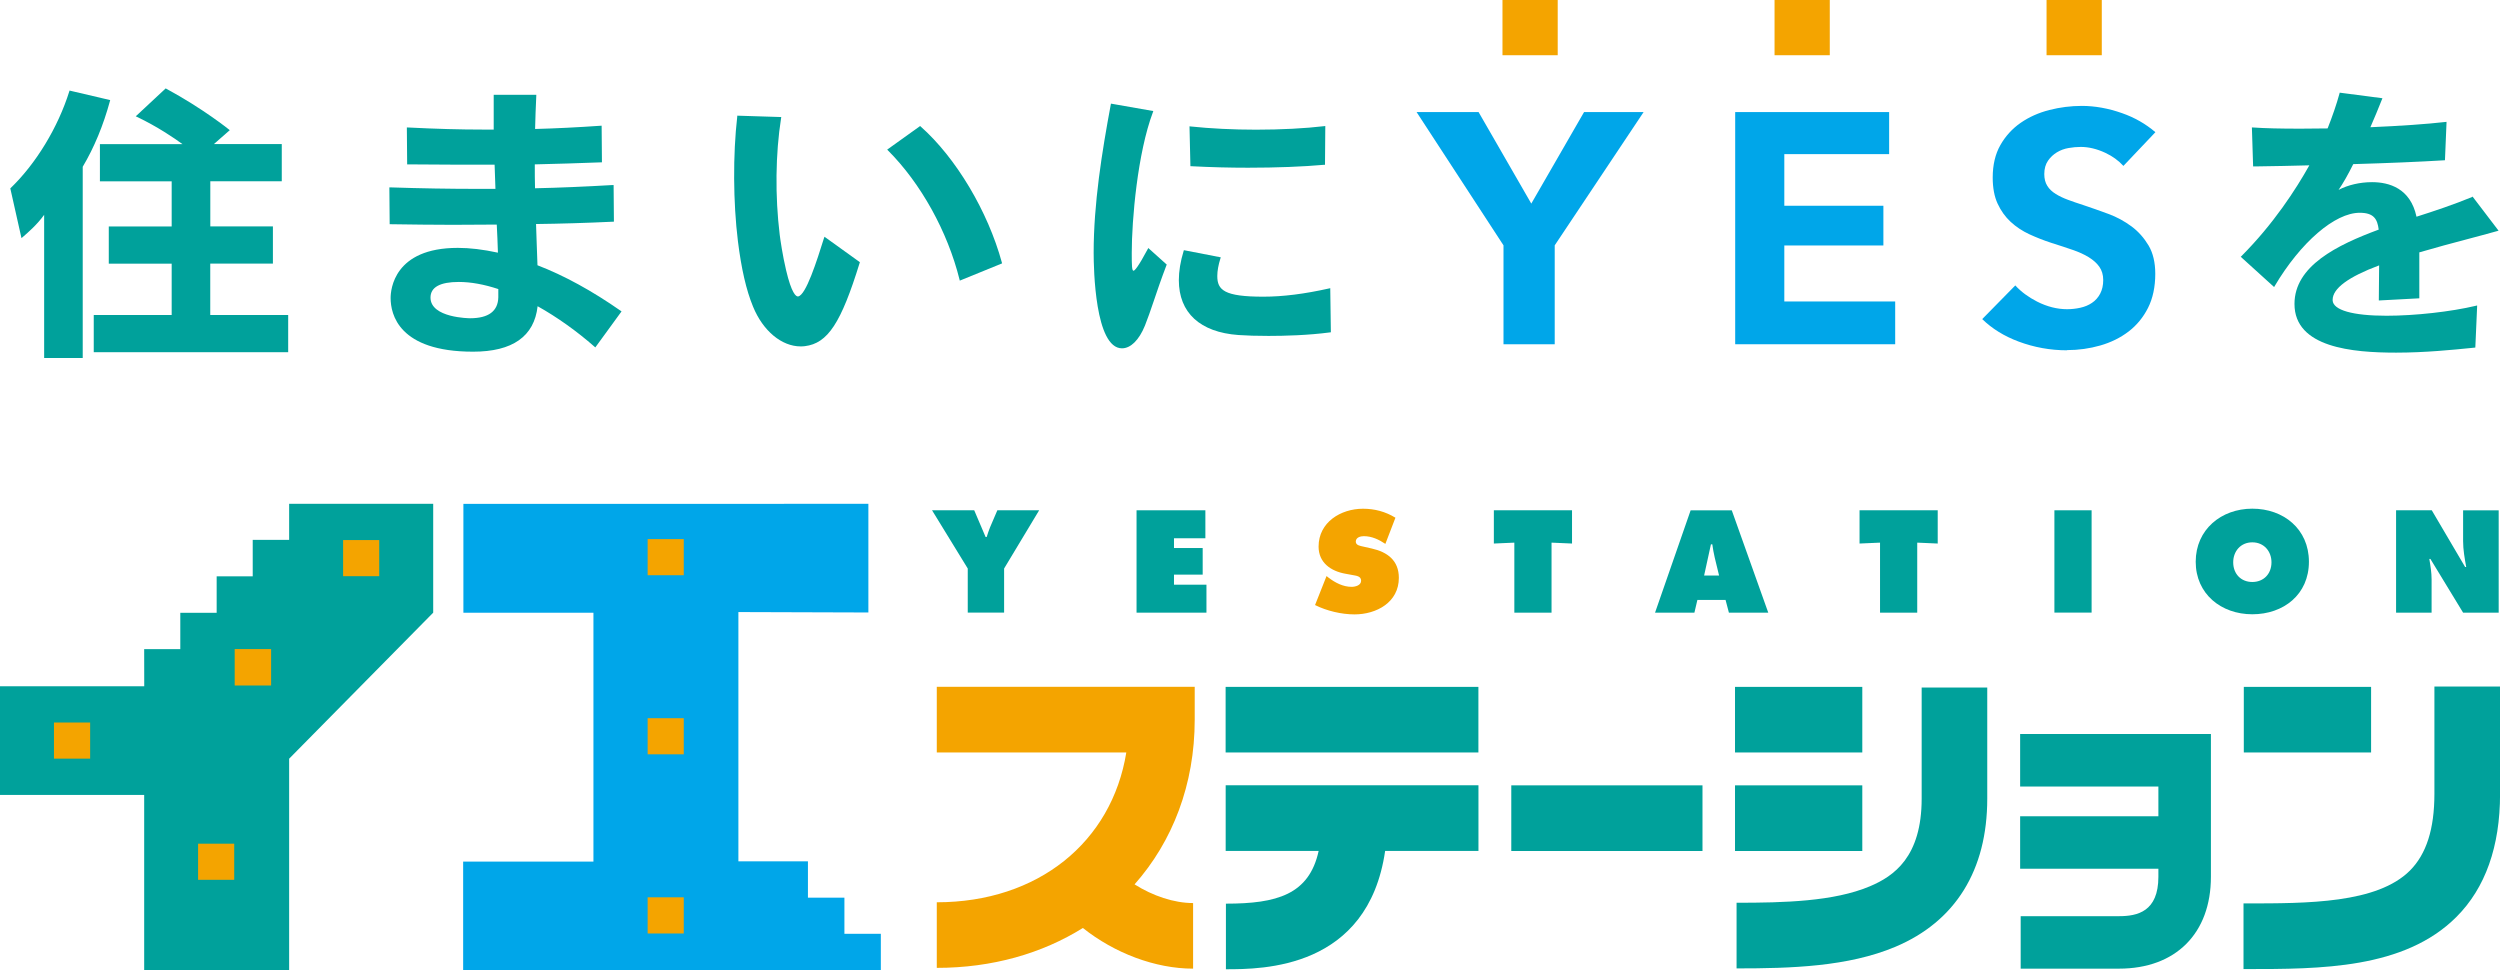 <?xml version="1.0" encoding="UTF-8"?><svg id="_レイヤー_1" xmlns="http://www.w3.org/2000/svg" viewBox="0 0 417.36 161.98"><defs><style>.cls-1{fill:#00a19b;}.cls-2{fill:#00a6e9;}.cls-3{fill:#f4a400;}</style></defs><polygon class="cls-1" points="48.27 126.66 48.27 161.98 24.07 161.98 24.07 132.71 0 132.71 0 114.57 24.08 114.57 24.07 108.37 30.1 108.37 30.1 102.3 36.17 102.3 36.17 96.21 42.19 96.21 42.19 90.13 48.27 90.13 48.27 84.11 72.32 84.11 72.32 102.28 48.27 126.66"/><rect class="cls-3" x="57.28" y="90.16" width="6.03" height="6.03"/><rect class="cls-3" x="9.01" y="120.62" width="6.04" height="6.03"/><rect class="cls-3" x="33.07" y="140.85" width="6.03" height="6.03"/><rect class="cls-3" x="39.18" y="108.36" width="6.08" height="6.08"/><polygon class="cls-2" points="123.27 143.79 123.27 102.18 144.97 102.25 144.97 84.11 77.36 84.12 77.36 102.29 99.07 102.29 99.07 143.84 77.32 143.84 77.32 161.98 147.05 161.97 147.05 155.89 140.97 155.89 140.97 149.86 134.88 149.86 134.88 143.79 123.27 143.79"/><rect class="cls-3" x="108.12" y="119.9" width="6.03" height="6.03"/><rect class="cls-3" x="108.12" y="90" width="6.03" height="6.03"/><rect class="cls-3" x="108.12" y="149.8" width="6.03" height="6.04"/><path class="cls-1" d="M162.64,85.19l1.9,4.46h.18c.18-.54.34-1.09.56-1.61l1.22-2.85h6.98l-5.85,9.72v7.36h-6.07v-7.36l-5.96-9.72h7.03Z"/><polygon class="cls-1" points="189.74 85.19 201.23 85.19 201.23 89.86 195.99 89.86 195.99 91.49 200.78 91.49 200.78 95.93 195.99 95.93 195.99 97.61 201.41 97.61 201.41 102.28 189.74 102.28 189.74 85.19"/><path class="cls-3" d="M221.45,96.16l.31.25c1.12.86,2.45,1.56,3.88,1.56.61,0,1.59-.24,1.59-1.02s-.82-.83-1.38-.94l-1.25-.23c-2.42-.43-4.47-1.85-4.47-4.53,0-4.06,3.7-6.32,7.42-6.32,1.94,0,3.74.48,5.41,1.5l-1.68,4.37c-1.07-.72-2.27-1.29-3.6-1.29-.54,0-1.34.2-1.34.91,0,.63.77.72,1.25.83l1.41.32c2.63.59,4.53,2,4.53,4.9,0,4.08-3.72,6.1-7.41,6.1-2.16,0-4.65-.59-6.58-1.56l1.91-4.82Z"/><polygon class="cls-1" points="249.39 85.19 262.44 85.19 262.44 90.74 259.02 90.59 259.02 102.28 252.81 102.28 252.81 90.59 249.39 90.74 249.39 85.19"/><path class="cls-1" d="M284.49,96.09l1.14-5.22h.23c.11.73.22,1.48.4,2.2l.73,3.01h-2.49ZM283.38,100.15h4.69l.56,2.13h6.57l-6.09-17.08h-6.87l-5.94,17.08h6.57l.5-2.13Z"/><polygon class="cls-1" points="310.44 85.19 323.49 85.19 323.49 90.74 320.07 90.59 320.07 102.28 313.86 102.28 313.86 90.59 310.44 90.74 310.44 85.19"/><rect class="cls-1" x="342.97" y="85.19" width="6.21" height="17.08"/><path class="cls-1" d="M376.01,90.54c1.97,0,3.2,1.52,3.2,3.33,0,1.95-1.32,3.29-3.2,3.29s-3.19-1.34-3.19-3.29c0-1.81,1.22-3.33,3.19-3.33M376.01,84.92c-5.19,0-9.45,3.49-9.45,8.86s4.24,8.77,9.45,8.77,9.45-3.29,9.45-8.77-4.26-8.86-9.45-8.86"/><path class="cls-1" d="M400.01,85.19h5.96l5.57,9.47h.18c-.26-1.43-.52-2.89-.52-4.34v-5.12h5.94v17.08h-5.94l-5.46-8.97h-.18c.2,1.18.38,2.29.38,3.42v5.55h-5.93v-17.08Z"/><path class="cls-3" d="M156.39,114.67v10.95h31.64c-2.42,14.96-14.73,25.01-31.64,25.01v10.95c9.27,0,17.59-2.41,24.39-6.66,5.26,4.19,12.07,6.79,18.4,6.79v-10.95c-3.17,0-6.74-1.2-9.77-3.12,6.34-7.16,10.04-16.65,10.04-27.5v-5.48h-43.06Z"/><rect class="cls-1" x="204.61" y="114.67" width="42.2" height="10.95"/><rect class="cls-1" x="289.65" y="114.67" width="21.25" height="10.95"/><path class="cls-1" d="M204.61,142.06h15.53c-1.59,7.29-6.98,8.8-15.48,8.8v10.95c6.05,0,23.71,0,26.58-19.75h15.58v-10.96h-42.2v10.96Z"/><rect class="cls-1" x="252.3" y="131.11" width="31.92" height="10.96"/><rect class="cls-1" x="289.65" y="131.11" width="21.25" height="10.96"/><path class="cls-1" d="M320.81,133.32c0,9.75-4.63,12.95-8.66,14.65-6.01,2.53-14.28,2.74-22.24,2.74v10.96c9.08,0,18.6-.28,26.49-3.6,10.05-4.23,15.36-12.79,15.36-24.74v-18.55h-10.95v18.55Z"/><rect class="cls-1" x="374.59" y="114.67" width="21.25" height="10.95"/><path class="cls-1" d="M406.41,114.61v17.92c0,5.87-1.34,10.05-4.08,12.8-5.5,5.5-17.11,5.49-27.35,5.49h-.44v10.96h.44c12.37,0,26.4,0,35.1-8.7,4.84-4.84,7.29-11.76,7.29-20.55v-17.92h-10.95Z"/><path class="cls-1" d="M337.25,122.54v8.77h23.08v4.96h-23.08v8.76h23.08v1.34c0,5.83-3.51,6.58-6.57,6.58h-16.42v8.76h16.42c9.46,0,15.34-5.88,15.34-15.34v-23.83h-31.84Z"/><path class="cls-1" d="M35.11,44.01h10.45v-6.21h-10.45v-7.54h11.93v-6.21h-11.33l2.65-2.32-.14-.11s-4.33-3.5-10.47-6.81l-.09-.05-4.84,4.51-.16.15.2.09c3.41,1.62,6.25,3.56,7.6,4.55h-13.78v6.21h11.98v7.54h-10.5v6.21h10.5v8.57h-13.01v6.21h32.46v-6.21h-13.01v-8.57Z"/><path class="cls-1" d="M18.4,16.71l-6.79-1.59-.04.13c-1.89,6.03-5.55,12.06-9.79,16.14l-.06.06,1.81,8.06.06.24.19-.16c.92-.8,2.43-2.1,3.59-3.73v23.91h6.44v-31.93c1.91-3.21,3.44-6.91,4.55-10.99l.04-.15Z"/><path class="cls-1" d="M89.73,44.3c-.05-1.17-.09-2.39-.13-3.63-.03-1.07-.07-2.16-.11-3.27,4.08-.05,8.41-.18,12.86-.39h.14s-.05-5.96-.05-5.96v-.16s-.16,0-.16,0c-4.67.27-8.91.45-12.96.54-.04-1.29-.04-2.6-.04-3.99,3.52-.09,7.49-.19,11.07-.34h.14s-.05-5.96-.05-5.96v-.16s-.16.01-.16.01c-3.92.27-7.5.45-10.95.54.05-1.79.1-3.64.2-5.55v-.16s-7.11,0-7.11,0v5.81h-1.8c-3.78,0-7.77-.11-12.54-.35h-.16s.05,6.01.05,6.01v.15s.15,0,.15,0c4.61.05,9.61.05,14.45.05.05,1.42.09,2.75.14,4.04h-2.97c-4.6,0-9.51-.08-14.59-.25h-.15s.05,6.01.05,6.01v.14s.15,0,.15,0c3.66.05,6.96.1,10.34.1,1.26,0,2.51-.01,3.77-.02,1.21-.01,2.42-.02,3.62-.02.09,1.61.14,3.12.19,4.59v.1c-2.49-.54-4.69-.8-6.7-.8-10.67,0-11.21,6.98-11.21,8.37,0,2.7,1.34,8.96,13.77,8.96,6.58,0,10.21-2.55,10.77-7.59,3.27,1.83,6.55,4.17,9.51,6.77l.12.11,4.29-5.89.09-.12-.12-.09c-4.81-3.36-9.49-5.92-13.92-7.62ZM83.19,48.26v1.37c-.05,2.32-1.64,3.5-4.71,3.5-.07,0-6.61-.04-6.61-3.45,0-1.73,1.59-2.61,4.72-2.61,2,0,4.22.4,6.61,1.19Z"/><path class="cls-1" d="M153.7,21.12l-.09-.08-5.5,3.94.12.12c5.5,5.5,9.97,13.56,11.96,21.58l.04.17,6.94-2.83.12-.05-.03-.13c-2.34-8.57-7.66-17.49-13.56-22.72Z"/><path class="cls-1" d="M137.57,39.72c-1.2,3.83-3.03,9.61-4.34,9.77-.01,0-.02,0-.03,0-.31,0-1.05-.48-1.97-4.4-.58-2.44-.96-5.08-1.06-5.89-.79-6.44-.71-13.54.23-19.49l.03-.17-7.35-.23v.14c-.73,6.35-.69,14.33.11,20.81.57,4.6,1.39,8.18,2.53,10.94,1.66,4.06,4.79,6.63,7.94,6.63.23,0,.47-.01.7-.04,3.83-.47,6.05-3.85,9.16-13.92l.03-.1-5.91-4.25-.06.19Z"/><path class="cls-1" d="M222.08,48.11l-.18.04c-4.14.93-7.74,1.38-11,1.38-6.53,0-7.68-1.11-7.68-3.45,0-.86.18-1.85.53-2.96l.05-.16-6.03-1.17-.13-.02-.04.13c-.53,1.73-.8,3.37-.8,4.87,0,5.44,3.53,8.69,9.94,9.16,1.37.1,3.07.15,5.04.15,2.64,0,6.56-.1,10.27-.59l.13-.02-.1-7.18v-.18Z"/><path class="cls-1" d="M191.7,41.41l-.09.17c-1.6,2.99-2.18,3.62-2.38,3.62-.27,0-.29-.92-.29-3,0-5.46.96-16.66,3.54-23.49l.06-.17-7.07-1.24-.03.14c-1.49,8.01-2.86,16.56-2.86,24.75,0,2.67.23,15.96,4.73,15.96,1.45,0,2.85-1.38,3.83-3.79.49-1.22.94-2.54,1.46-4.07.58-1.72,1.24-3.67,2.14-6.03l.04-.09-2.93-2.63-.14-.13Z"/><path class="cls-1" d="M198.74,27.75h.14c3.26.17,6.45.25,9.47.25,4.74,0,9.14-.17,12.72-.49h.13s.05-6.3.05-6.3v-.17l-.17.02c-3.19.38-7.24.59-11.41.59-3.75,0-7.63-.19-10.92-.54l-.17-.02.15,6.52v.14Z"/><path class="cls-1" d="M412.7,32.89c-3.03,1.25-6.38,2.37-9.28,3.29-1.01-4.76-4.59-5.77-7.42-5.77-2.03,0-4.02.47-5.59,1.29.75-1.09,1.59-2.56,2.45-4.3,5.91-.17,10.88-.38,15.18-.64h.13s.26-6.25.26-6.25v-.17s-.17.02-.17.02c-3.15.36-7.48.66-12.54.88.64-1.45,1.29-3.02,1.94-4.66l.07-.18-7.13-.93-.03.12c-.47,1.74-1.2,3.87-1.99,5.85-.78,0-1.54.01-2.29.02-.76.01-1.5.02-2.24.02-3.35,0-5.95-.06-7.95-.2h-.16s.2,6.36.2,6.36v.14s.59,0,.59,0c2.94-.05,5.98-.09,8.8-.18-2.23,3.99-5.98,9.79-11.34,15.16l-.11.11,5.57,5.05.09-.16c4.34-7.32,10.05-12.24,14.2-12.24,2.34,0,2.95,1.03,3.17,2.81-6.97,2.58-14.06,6.07-14.06,12.41,0,7.29,9.68,8.13,16.96,8.13,4.82,0,9.47-.47,12.55-.78l.68-.07.3-6.83v-.2s-.18.05-.18.05c-4.19,1-10.2,1.67-14.94,1.67-5.64,0-8.92-.94-9-2.56v-.1c0-1.89,2.61-3.82,7.76-5.75,0,.71-.01,1.48-.02,2.3-.01,1.05-.03,2.18-.03,3.4v.16l6.76-.36v-7.67c2.68-.79,5.46-1.53,7.92-2.18,1.84-.49,3.58-.95,5.1-1.38l.21-.06-4.33-5.68-.11.04Z"/><polygon class="cls-2" points="251 57.47 251 40.96 236.49 18.71 246.84 18.71 255.64 33.99 264.45 18.71 274.39 18.71 259.55 40.96 259.55 57.47 251 57.47"/><polygon class="cls-2" points="289.68 57.47 289.68 18.71 315.38 18.71 315.38 25.73 297.88 25.73 297.88 34.35 314.42 34.35 314.42 40.98 297.88 40.98 297.88 50.33 316.39 50.33 316.39 57.47 289.68 57.47"/><path class="cls-2" d="M345.07,58.48c-2.77,0-5.49-.49-8.08-1.46-2.39-.89-4.43-2.15-6.07-3.75l5.52-5.62c.97,1.06,2.19,1.96,3.64,2.7,1.66.84,3.34,1.27,5,1.27.75,0,1.49-.08,2.2-.24.74-.16,1.39-.43,1.95-.81.58-.38,1.04-.9,1.38-1.54.34-.64.51-1.41.51-2.28s-.22-1.61-.66-2.23c-.41-.58-1-1.11-1.76-1.58-.73-.45-1.64-.87-2.7-1.23-1.03-.36-2.21-.74-3.53-1.16-1.24-.4-2.48-.89-3.68-1.44-1.16-.54-2.21-1.23-3.12-2.07-.9-.83-1.63-1.85-2.18-3.04-.55-1.18-.82-2.65-.82-4.36,0-2.11.43-3.93,1.28-5.42.85-1.5,1.99-2.74,3.38-3.71,1.4-.97,3.01-1.69,4.78-2.14,1.78-.46,3.61-.69,5.44-.69,2.18,0,4.44.41,6.71,1.21,2.09.73,3.96,1.8,5.57,3.18l-5.34,5.63c-.82-.9-1.83-1.63-3.03-2.19-1.4-.65-2.77-.98-4.08-.98-.66,0-1.35.06-2.03.18-.72.12-1.38.37-1.96.72-.59.36-1.09.82-1.48,1.39-.42.6-.63,1.35-.63,2.25,0,.77.17,1.44.51,1.97.32.52.8.97,1.41,1.35.57.35,1.25.68,2.04.97.76.28,1.61.58,2.56.88,1.34.45,2.74.94,4.2,1.48,1.41.52,2.7,1.23,3.86,2.09,1.14.85,2.09,1.93,2.84,3.19.73,1.24,1.11,2.82,1.11,4.71,0,2.19-.41,4.11-1.21,5.69-.8,1.59-1.9,2.92-3.25,3.95-1.36,1.04-2.95,1.82-4.72,2.33-1.78.51-3.64.77-5.53.77Z"/><rect class="cls-3" x="250.83" width="9.22" height="9.22"/><rect class="cls-3" x="296.25" width="9.22" height="9.22"/><rect class="cls-3" x="341.66" width="9.22" height="9.22"/></svg>